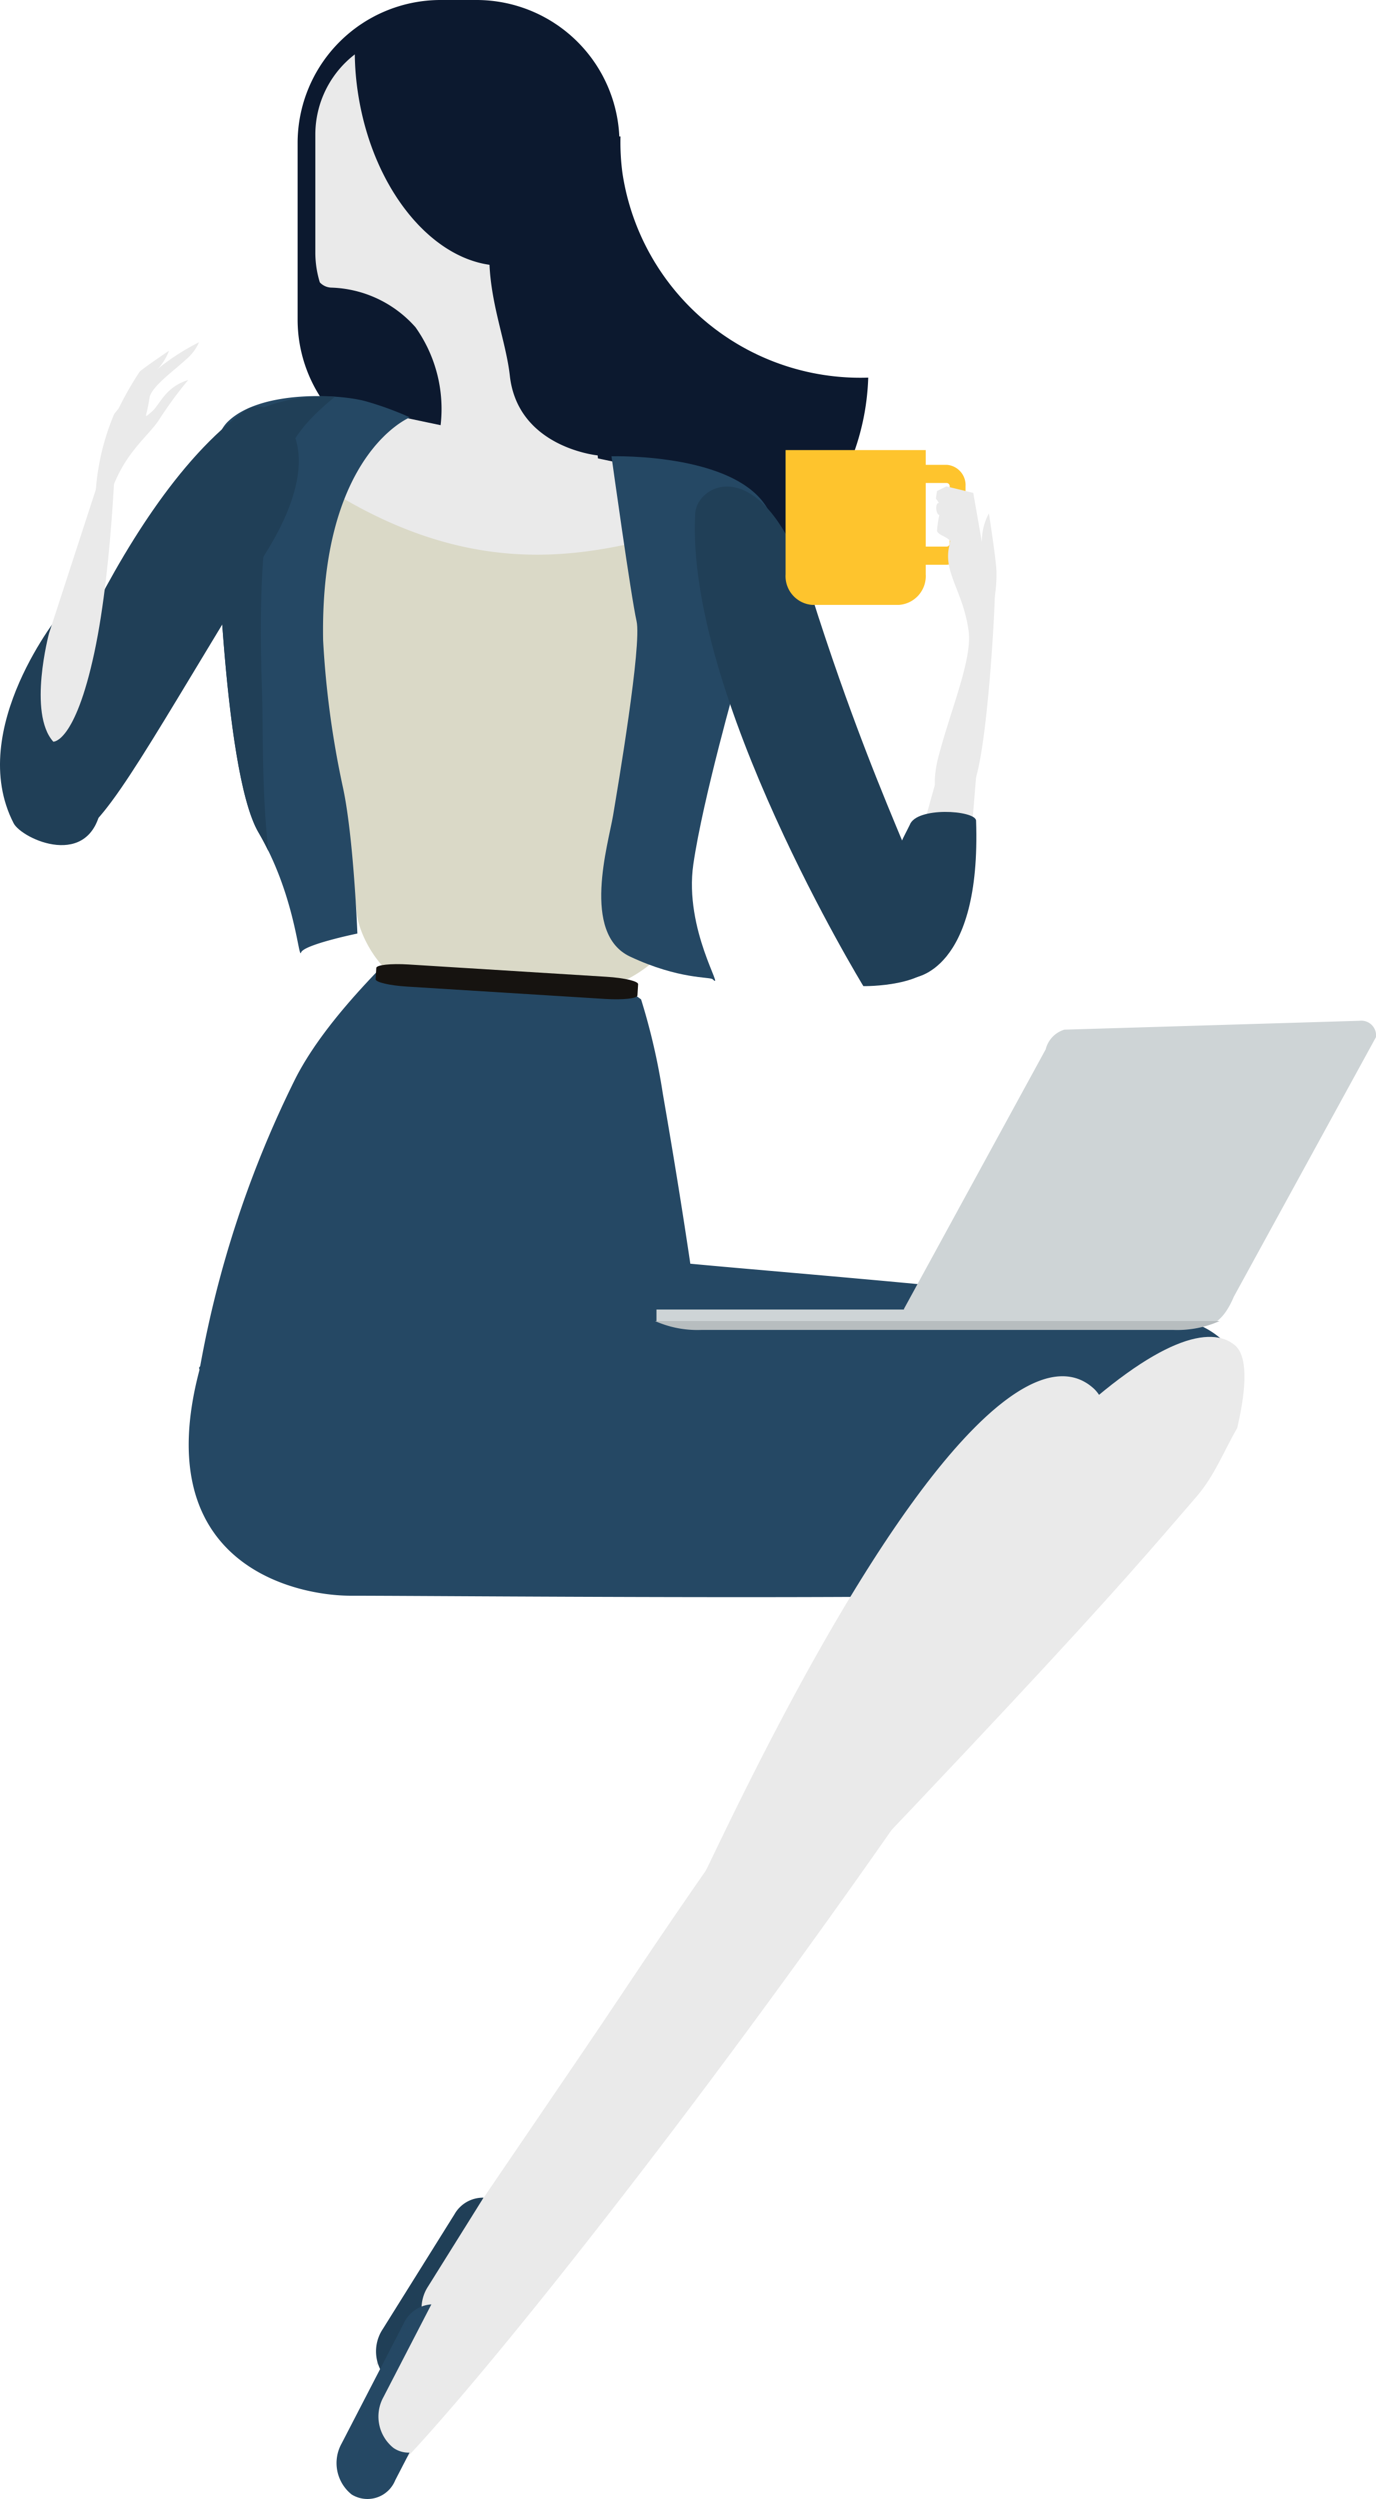 <svg xmlns="http://www.w3.org/2000/svg" xmlns:xlink="http://www.w3.org/1999/xlink" width="128.66" height="233.671" viewBox="0 0 128.66 233.671">
  <defs>
    <clipPath id="clip-path">
      <rect id="Rectangle_4089" data-name="Rectangle 4089" width="128.66" height="233.671" fill="none"/>
    </clipPath>
  </defs>
  <g id="Groupe_11097" data-name="Groupe 11097" transform="translate(0 0)">
    <g id="Groupe_11096" data-name="Groupe 11096" transform="translate(0 0)" clip-path="url(#clip-path)">
      <path id="Tracé_11878" data-name="Tracé 11878" d="M98.993,29.883a13.376,13.376,0,0,0,13.376,13.374l3.344-6.354c7.387,0,13.374-11.128,13.374-18.513V13.374A13.375,13.375,0,0,0,115.712,0h-3.344A13.377,13.377,0,0,0,98.993,13.374Z" transform="translate(-71.165)" fill="#0c192f"/>
      <path id="Tracé_11879" data-name="Tracé 11879" d="M86.068,18.064a23.388,23.388,0,0,1,2.767-.212,21.693,21.693,0,0,0,.19,3.475A22.487,22.487,0,0,0,112,40.4,22.825,22.825,0,0,1,66.667,43.4a22.571,22.571,0,0,1,19.4-25.334" transform="translate(-30.817 -5.095)" fill="#0c192f"/>
      <path id="Tracé_11880" data-name="Tracé 11880" d="M105.51,7.107a25.7,25.7,0,0,0,.32,3.766c1.35,8.589,6.569,15.109,12.275,15.912.177,3.889,1.551,7.264,1.9,10.36.742,6.741,8.21,7.46,8.21,7.46.967,6-22.622,14.309-22.141,13.339s5.517-8.026,7.16-14.509a13.185,13.185,0,0,0-2.052-10.814,10.937,10.937,0,0,0-7.817-3.7,1.535,1.535,0,0,1-1.127-.494,9.5,9.5,0,0,1-.418-2.793V14.606a9.453,9.453,0,0,1,3.7-7.5" transform="translate(-72.335 -2.028)" fill="#eaeaea"/>
      <path id="Tracé_11881" data-name="Tracé 11881" d="M19.065,162.605l-.05-.186c.039-.048.074-.1.112-.146a100,100,0,0,1,8.957-27c3.043-5.875,9.178-11.443,11.884-14.258,6.972,3.8,13.866,2.036,20.385,6.968a60.128,60.128,0,0,1,2.025,8.777c.988,5.693,1.844,10.985,2.577,15.933,10.111.954,35.062,2.867,44.454,4.709,5.563,1.286,5.889,3.447,6.757,4.15-.494,9.078-7.863,14.207-12.321,21.481-.792,1.293-60.842.7-70.771.7-5.322-.046-18.8-3.1-14.01-21.126" transform="translate(-0.408 -34.54)" fill="#254864"/>
      <path id="Tracé_11882" data-name="Tracé 11882" d="M114.015,91.923l12.261-18.976c3.644-5.64,1.488-11.338-4.783-12.663L86,52.793c-3.942-.493-10.259,5.153-8.851,11.861l7.523,21.919Z" transform="translate(-54.376 -15.059)" fill="#eaeaea"/>
      <path id="Tracé_11883" data-name="Tracé 11883" d="M93.165,112c.045,2.538,2.687,6.639,4.613,6.6l18.707.6c1.927-.036,6.565-3.164,6.518-5.706l-.178-8.54c-.047-2.537-1.646-4.567-3.574-4.528L95.057,94.666c-1.927.041-3.456,2.129-3.407,4.668Z" transform="translate(-59.835 -27.019)" fill="#dad9c7"/>
      <path id="Tracé_11884" data-name="Tracé 11884" d="M121.03,129.078c-.019.278-1.359.424-3,.322l-18.545-1.156c-1.639-.1-2.954-.41-2.936-.691l.064-1.056c.016-.279,1.358-.422,3-.321l18.544,1.153c1.64.1,2.954.414,2.938.692Z" transform="translate(-61.428 -36.002)" fill="#161310"/>
      <path id="Tracé_11885" data-name="Tracé 11885" d="M91.326,64.946A14.864,14.864,0,0,1,92.64,61.6c17.234,12.221,29.427,7.034,38.218,4.962.081.517.143,1.055.18,1.613.322,6.073-.108,12.157.144,18.23.237,4.831-6.569,9.059-9.833,9.193-12.174.527-14.938-.2-26.65-3.359-3.14-.85-8.966-5.965-7.753-10.409q2.237-8.413,4.378-16.879" transform="translate(-64.543 -17.58)" fill="#dad9c7"/>
      <path id="Tracé_11886" data-name="Tracé 11886" d="M79.291,59.7s12.735-.394,14.969,5.707-3.191,14.984-3.191,14.984S87.836,91.7,86.945,97.835s3.011,11.956,1.805,10.759c-.243-.24-3.125.035-7.715-2.115S78.99,95.967,79.441,93.267s2.7-15.959,2.194-18.156S79.291,59.7,79.291,59.7" transform="translate(-22.115 -17.038)" fill="#254864"/>
      <path id="Tracé_11887" data-name="Tracé 11887" d="M126.642,61.312s-.98-5.091,1.124-7.117c3.091-2.976,10.545-2.573,12.955-1.864a29.728,29.728,0,0,1,4.047,1.484s-8.433,3.4-8.113,20.858a86.832,86.832,0,0,0,1.844,13.7c1.013,4.641,1.359,13.7,1.359,13.7s-5.035,1.038-5.266,1.779-.543-5.384-3.977-11.227-3.972-31.315-3.972-31.315" transform="translate(-106.442 -14.791)" fill="#254864"/>
      <path id="Tracé_11888" data-name="Tracé 11888" d="M147.414,51.89c-4.691,3.907-7.535,7.248-6.82,27.542.115,3.288-.049,9.329.6,14.952-.281-.579-.585-1.163-.927-1.746-3.431-5.84-3.972-31.315-3.972-31.315s-.589-4.588,1.513-6.612c2.236-2.157,6.367-3.038,9.608-2.82" transform="translate(-116.094 -14.801)" fill="#203f57"/>
      <rect id="Rectangle_4088" data-name="Rectangle 4088" width="52.44" height="1.078" transform="translate(61.382 122.436)" fill="#ced4d6"/>
      <path id="Tracé_11889" data-name="Tracé 11889" d="M0,160.48a1.435,1.435,0,0,0,1.325,1.515h26.9c.729,0,1.724-.533,2.618-2.654l13.294-24.275a1.384,1.384,0,0,0-1.551-1.519l-27.592.831a2.559,2.559,0,0,0-1.743,1.837Z" transform="translate(84.525 -38.108)" fill="#ced4d6"/>
      <path id="Tracé_11890" data-name="Tracé 11890" d="M47,172.846H20.466a9.76,9.76,0,0,0,4.3.831H68.957a9.738,9.738,0,0,0,4.294-.831Z" transform="translate(40.784 -49.332)" fill="#b7bdbf"/>
      <path id="Tracé_11891" data-name="Tracé 11891" d="M57.257,66.17c-.945,16.9,15.723,44.2,15.723,44.2s6.364.1,6.974-2.826c.77-3.7-4.769-11.432-11.819-33.709C63.77,60.048,57.418,63.344,57.257,66.17" transform="translate(7.748 -18.169)" fill="#203f57"/>
      <path id="Tracé_11892" data-name="Tracé 11892" d="M70.538,62.287v5.305a1.9,1.9,0,0,1-1.754,2.017H66.814V70.5a2.7,2.7,0,0,1-2.492,2.863H56.2a2.7,2.7,0,0,1-2.49-2.863V58.888H66.814v1.378h1.969a1.9,1.9,0,0,1,1.754,2.022m-1.48,0a.3.3,0,0,0-.274-.322H66.814v5.946h1.969a.3.3,0,0,0,.274-.319Z" transform="translate(19.744 -16.807)" fill="#fec42d"/>
      <path id="Tracé_11893" data-name="Tracé 11893" d="M50.244,89.43c1.168-4.439,3.15-9.02,2.783-11.663-.517-3.762-2.438-5.471-1.779-8.024a6.707,6.707,0,0,0,.121-.852c.1-.767.344-1.609.344-1.928,0-.367-.124-1.4.092-1.008,1.9,3.473,3.688,7.537,3.677,8.494-.024,1.965-.635,12.831-1.7,16.821-1.193,4.5-5.119,4.147-3.542-1.839" transform="translate(37.536 -18.8)" fill="#eaeaea"/>
      <path id="Tracé_11894" data-name="Tracé 11894" d="M49.665,77.37s.863.381,1.2-.277a13.185,13.185,0,0,0,.687-4.385c.008-.97-.709-5.54-.709-5.54a5.413,5.413,0,0,0-.605,3.312,23.263,23.263,0,0,1-.569,6.89" transform="translate(41.622 -19.17)" fill="#eaeaea"/>
      <path id="Tracé_11895" data-name="Tracé 11895" d="M54.873,102.1a40.9,40.9,0,0,1-4.435-2.069c3.158-11.61,6.361-21.3,6.361-21.3Z" transform="translate(35.819 -22.47)" fill="#eaeaea"/>
      <path id="Tracé_11896" data-name="Tracé 11896" d="M55.743,70.7l-1.131-6.455-2.52-.608-.87.434-.107.7s.327.424.262.424c-.362,0-.25,1.108.065,1.108a10.033,10.033,0,0,0-.22,1.51c.214.527,1.219.434,1.654,1.565s-.174,2.435.434,2.521S55.743,70.7,55.743,70.7" transform="translate(36.391 -18.162)" fill="#eaeaea"/>
      <path id="Tracé_11897" data-name="Tracé 11897" d="M61.076,107.021c-.155-.958-5.575-1.293-6.2.421l-.632,1.254s-4.969,11.018.944,13.041c0,0,6.388-.46,5.888-14.716" transform="translate(30.19 -30.319)" fill="#203f57"/>
      <path id="Tracé_11898" data-name="Tracé 11898" d="M93.938,189.81c1.636-1.9,2.55-4.267,3.77-6.376.948-4.057.935-6.786-.231-7.75-4.416-3.647-19.475,3.951-57.347,60.729-8.244,12.365-26.511,38.481-22.3,34.128,62.729-64.89,67.853-71.162,76.11-80.731" transform="translate(17.975 -49.922)" fill="#eaeaea"/>
      <path id="Tracé_11899" data-name="Tracé 11899" d="M117.394,299.831l6.713-10.747a3.058,3.058,0,0,1,2.713-1.545l-5.169,8.274a3.764,3.764,0,0,0,.548,4.813,2.508,2.508,0,0,0,1.458.558l-1.54,2.47a2.8,2.8,0,0,1-4.173.989,3.764,3.764,0,0,1-.55-4.813" transform="translate(-81.608 -82.065)" fill="#203f57"/>
      <path id="Tracé_11900" data-name="Tracé 11900" d="M100.891,195.481c1.306-2.065,1.705-4.544,2.509-6.784.187-4.089-.52-6.468-1.64-7.488-5.083-4.623-16.271,3.942-34.384,41.2-9.127,18.779-15.99,35.022-28.329,45.073a9.633,9.633,0,0,0-3.295,4.6c-1.8,5.287-1,11.877-.778,11.672,8.641-7.914,41.794-50.131,65.917-88.273" transform="translate(0.5 -51.393)" fill="#eaeaea"/>
      <path id="Tracé_11901" data-name="Tracé 11901" d="M124.053,314.52l5.821-11.258a3.065,3.065,0,0,1,2.577-1.761l-4.483,8.672a3.763,3.763,0,0,0,.939,4.751,2.5,2.5,0,0,0,1.5.437l-1.338,2.588a2.8,2.8,0,0,1-4.08,1.322,3.762,3.762,0,0,1-.937-4.751" transform="translate(-92.116 -86.051)" fill="#254864"/>
      <path id="Tracé_11902" data-name="Tracé 11902" d="M162.121,53.524c-12.565,9.014-21.175,34.961-21.175,34.961s2.828,6.2,5.3,4.952c3.139-1.579,7-9.03,17.89-26.783,6.746-10.988.087-14.638-2.017-13.13" transform="translate(-139.144 -15.184)" fill="#203f57"/>
      <path id="Tracé_11903" data-name="Tracé 11903" d="M166.057,99.82c-4.525-8.8,4.466-19.752,4.466-19.752s3.043.27,4.233,1.887c1.5,2.044,1.088,6.365-.488,16.231-.974,6.109-7.453,3.107-8.211,1.634" transform="translate(-164.784 -22.852)" fill="#203f57"/>
      <path id="Tracé_11904" data-name="Tracé 11904" d="M166,85.266s2.021.142,3.837-8.333S171.9,55.778,171.9,55.778l-6.3,19.354s-2,7.471.4,10.134" transform="translate(-161.015 -15.92)" fill="#eaeaea"/>
      <path id="Tracé_11905" data-name="Tracé 11905" d="M155.011,60.508c1.1-5.071,3.88-6.734,5.032-8.582a37.3,37.3,0,0,1,2.663-3.619c-2.213.688-2.627,2.316-3.442,2.992s-.451.537-.184-1.3c.154-1.04,2.192-2.479,3.384-3.579a4.4,4.4,0,0,0,1.25-1.64,21.306,21.306,0,0,0-3.646,2.317,26.467,26.467,0,0,0-4.29,4.4,22.4,22.4,0,0,0-1.694,6.85c-.26,2.8.135,5.813.928,2.156" transform="translate(-145.104 -12.781)" fill="#eaeaea"/>
      <path id="Tracé_11906" data-name="Tracé 11906" d="M157.925,52.106a30.444,30.444,0,0,1,2.351-4.258c.429-.4,2.75-1.963,2.75-1.963a5.436,5.436,0,0,1-1.429,2.082,45.644,45.644,0,0,0-3.672,4.139" transform="translate(-147.218 -13.096)" fill="#eaeaea"/>
    </g>
  </g>
</svg>
